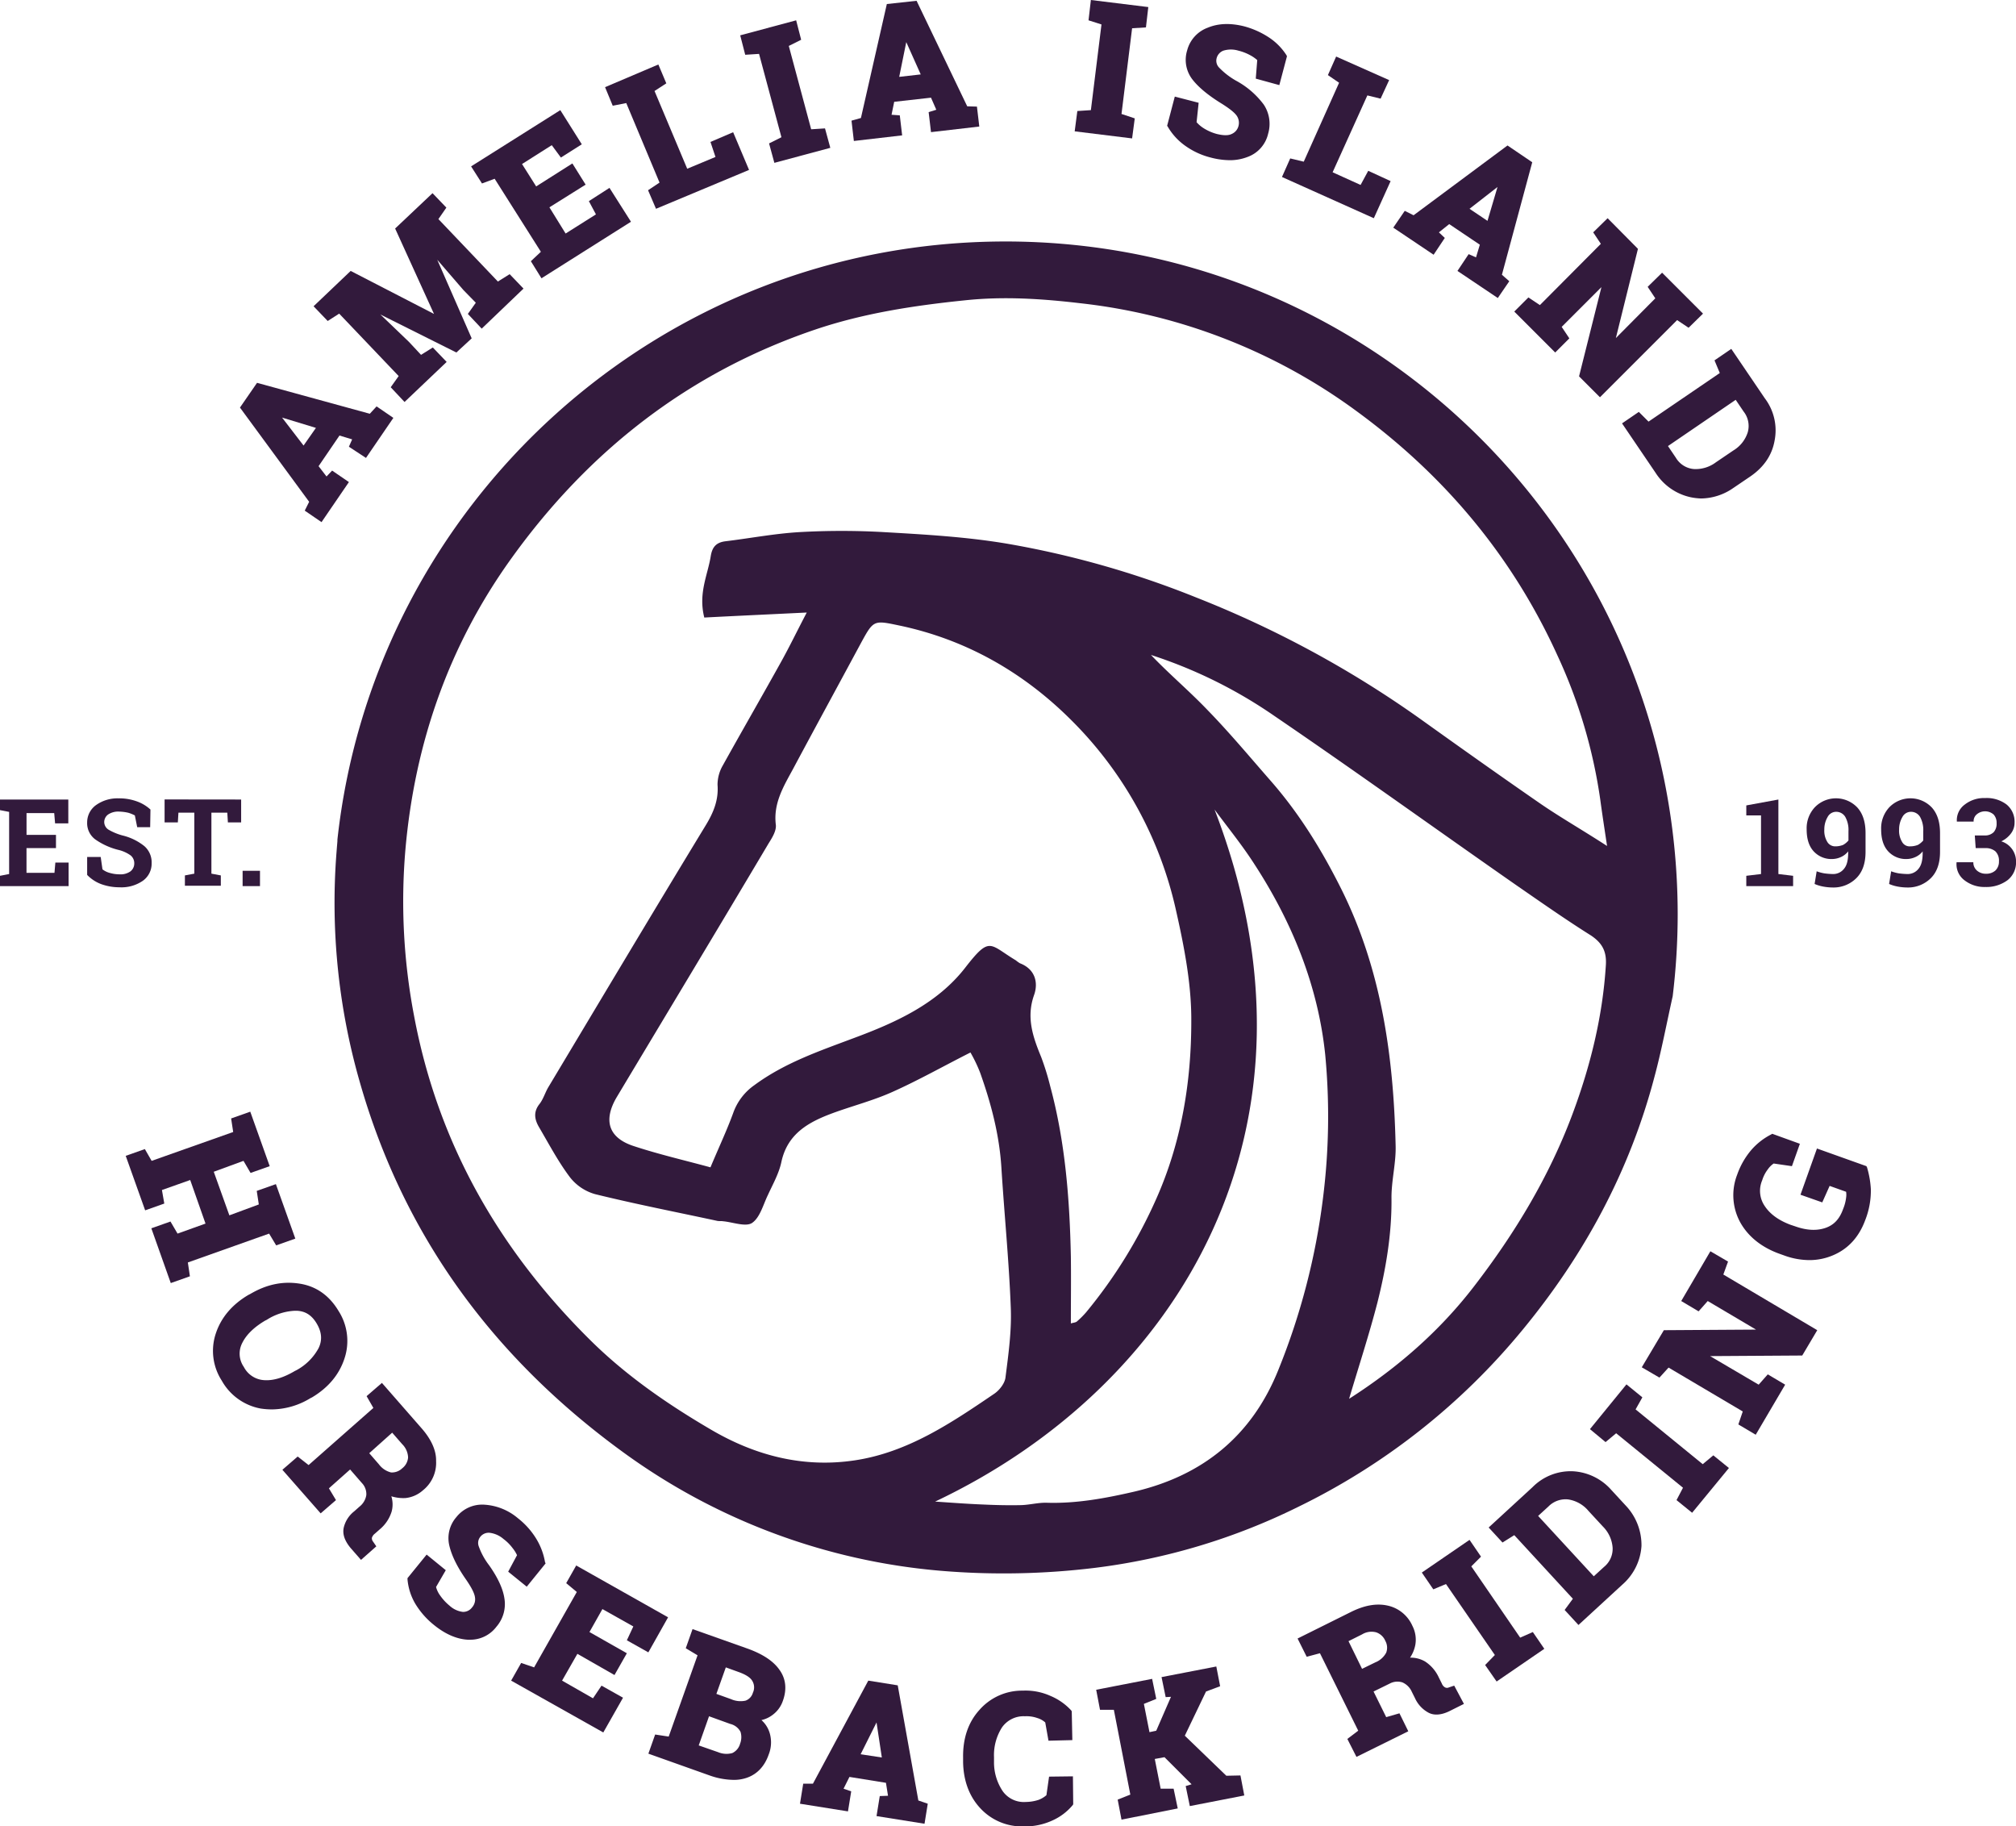 <?xml version="1.0" encoding="UTF-8"?> <svg xmlns="http://www.w3.org/2000/svg" id="Layer_1" data-name="Layer 1" viewBox="0 0 684.7 620.2"><defs><style>.cls-1{fill:#321a3c;}</style></defs><path class="cls-1" d="M170.59,183.23l9.3-13.6-5.7-3.9-2.3,2.5-38.3-10.5-5.8,8.4,23.5,32-1.5,3,5.7,3.9,9.3-13.6-5.7-3.9-1.9,2-2.7-3.5,7.1-10.4,4.3,1.3-1.1,2.5Zm-28.5-13.7,11.5,3.5-4.2,6Z" transform="translate(-46.29 -27.73)"></path><polygon class="cls-1" points="158.9 106.6 161.6 102.8 157.4 98.5 148.5 88.2 160.2 114.9 155 119.7 129.2 106.8 138.9 116.1 143 120.5 147 118 151.7 122.9 137.4 136.5 132.7 131.5 135.4 127.7 115.2 106.5 111.3 109 106.5 104 119.1 92 147.4 106.6 134.2 77.6 146.9 65.6 151.6 70.5 148.9 74.4 169.1 95.6 173.1 93.1 177.8 98 163.6 111.6 158.9 106.6"></polygon><polygon class="cls-1" points="214.3 75.3 183.9 94.5 180.3 88.7 183.7 85.5 168 60.7 163.7 62.3 160 56.5 190.3 37.4 197.6 49 190.5 53.5 187.4 49.3 177.3 55.7 182.1 63.3 194.4 55.5 198.9 62.7 186.6 70.4 192.1 79.3 202.4 72.8 200 68.3 207 63.8 214.3 75.3"></polygon><polygon class="cls-1" points="254.4 57.7 222.8 70.9 220.1 64.6 224 62 212.7 35 208.1 35.9 205.5 29.6 223.6 21.9 226.3 28.3 222.3 30.9 233.4 57.3 243 53.3 241.3 48.2 249 44.9 254.4 57.7"></polygon><polygon class="cls-1" points="282 50.2 263 55.3 261.2 48.7 265.4 46.6 257.8 18.3 253.1 18.6 251.4 12 270.4 6.9 272.1 13.5 267.9 15.6 275.5 43.9 280.2 43.6 282 50.2"></polygon><path class="cls-1" d="M378.09,63.93l-3.3-.1L357.59,28l-10.1,1.1-8.8,38.7-3.2.9.8,6.9,16.4-1.9-.8-6.8-2.8-.2.9-4.4,12.5-1.4,1.8,4.1-2.6.8.8,6.8,16.4-1.9Zm-26.4-10.1,2.4-11.8L359,53Z" transform="translate(-46.29 -27.73)"></path><polygon class="cls-1" points="384.5 9.6 380.9 38.7 385.4 40.2 384.5 47 365 44.6 365.9 37.7 370.5 37.4 374.1 8.3 369.7 6.9 370.5 0 390 2.4 389.2 9.3 384.5 9.6"></polygon><path class="cls-1" d="M472.79,54.43l.5-6.3a12.7,12.7,0,0,0-2.3-1.6,16.68,16.68,0,0,0-4.1-1.6,8.74,8.74,0,0,0-5.1,0,3.74,3.74,0,0,0-2.3,2.6,3.33,3.33,0,0,0,.8,3.1,25.2,25.2,0,0,0,5.8,4.5,28.68,28.68,0,0,1,9.4,8.1,11.8,11.8,0,0,1,1.5,9.9,11,11,0,0,1-7,7.9,16.43,16.43,0,0,1-6,1.1,26,26,0,0,1-6.5-.9,25.57,25.57,0,0,1-8.8-4.1,20.63,20.63,0,0,1-5.8-6.4l-.2-.3,2.6-9.9,8.1,2.1-.7,6.6a11,11,0,0,0,2.5,2.1,16.21,16.21,0,0,0,4.4,1.9c2.1.5,3.8.6,5,0a4,4,0,0,0,2.3-2.6,4.23,4.23,0,0,0-.5-3.5c-.8-1.2-2.5-2.5-5-4.1-4.6-2.8-8-5.6-10.1-8.3a10.87,10.87,0,0,1-1.8-9.9,11.22,11.22,0,0,1,7-7.7c3.6-1.5,7.7-1.6,12.2-.5a28.83,28.83,0,0,1,8.7,3.9,20.29,20.29,0,0,1,5.8,5.9l.2.4-2.6,9.8Z" transform="translate(-46.29 -27.73)"></path><polygon class="cls-1" points="472.3 61.5 466.6 74.1 435.4 60.1 438.2 53.8 442.8 54.9 454.8 28.1 451 25.5 453.8 19.2 471.8 27.2 468.9 33.5 464.4 32.4 452.6 58.5 462.1 62.8 464.7 58 472.3 61.5"></polygon><path class="cls-1" d="M566.69,82.83l-8.4-5.7-31.9,23.7-3-1.5-3.9,5.7,13.7,9.2,3.8-5.7-2-1.9,3.5-2.8,10.4,7-1.3,4.3-2.5-1.1-3.8,5.7,13.7,9.2,3.9-5.7-2.5-2.2Zm-21.3,15.8,9.5-7.4-3.4,11.5Z" transform="translate(-46.29 -27.73)"></path><polygon class="cls-1" points="578.4 106.5 573.5 111.3 569.6 108.7 543.4 134.9 536.3 127.8 543.9 97.5 530.4 111 533 114.9 528.2 119.7 514.3 105.8 519.1 101 523 103.6 543.7 82.8 541.1 78.9 546 74.1 556.3 84.5 548.8 114.8 562.2 101.3 559.6 97.4 564.5 92.6 578.4 106.5"></polygon><path class="cls-1" d="M645.69,163l-11.4-16.8-5.7,3.9,1.8,4.3-24.2,16.5-3.3-3.3-5.7,3.9,11.4,16.8a18.9,18.9,0,0,0,12,8.3,20.85,20.85,0,0,0,3.5.4,19.5,19.5,0,0,0,10.8-3.5l5.9-4c4.5-3.1,7.3-7.1,8.2-12.1A18,18,0,0,0,645.69,163Zm-9.9.5,2.7,4a7.88,7.88,0,0,1,1.4,7,11.14,11.14,0,0,1-4.9,6.2l-5.9,4a11.46,11.46,0,0,1-7.6,2.3,7.87,7.87,0,0,1-6-3.8l-2.7-4Z" transform="translate(-46.29 -27.73)"></path><polygon class="cls-1" points="100.3 420.6 93.8 422.9 91.4 418.9 63.8 428.7 64.5 433.4 58 435.7 51.4 417.1 57.9 414.8 60.3 418.9 69.8 415.5 64.6 400.7 55 404.1 55.8 408.7 49.3 411 42.7 392.5 49.2 390.2 51.5 394.2 79.2 384.4 78.5 379.8 85 377.5 91.6 396 85.1 398.3 82.7 394.2 72.6 397.9 77.9 412.7 87.9 409 87.2 404.4 93.7 402.1 100.3 420.6"></polygon><path class="cls-1" d="M161.29,472.93c-3.1-5.2-7.5-8.4-13.2-9.3s-11.2.2-16.8,3.5l-.6.3c-5.6,3.3-9.3,7.7-11.1,13.1a18.64,18.64,0,0,0,2,16,19.1,19.1,0,0,0,13.2,9.5,26,26,0,0,0,4,.3,25.55,25.55,0,0,0,12.9-3.8l.6-.3c5.5-3.3,9.2-7.7,11-13.2A18.82,18.82,0,0,0,161.29,472.93Zm-14.8-.1h.5c3,.1,5.2,1.5,6.9,4.4s1.9,5.6.6,8.3A18.57,18.57,0,0,1,147,493l-.6.3c-3.7,2.2-7.2,3.3-10.3,3.1a8.31,8.31,0,0,1-7-4.5,7.86,7.86,0,0,1-.5-8.2c1.4-2.8,4-5.3,7.7-7.5l.6-.3A19.29,19.29,0,0,1,146.49,472.83Z" transform="translate(-46.29 -27.73)"></path><path class="cls-1" d="M189.29,512.53,176,497.33l-5.2,4.5,2.3,4-22,19.4-3.7-2.9-5.2,4.5,13,14.8,5.2-4.5-2.4-4,7.2-6.4,4,4.6a5.4,5.4,0,0,1,1.5,4.1,6.2,6.2,0,0,1-2.3,3.9l-1.8,1.6a9.94,9.94,0,0,0-3.6,5.7c-.4,2.2.4,4.4,2.4,6.8l3.5,4,5.2-4.6-1.1-1.6a1.79,1.79,0,0,1-.4-1.3,2.82,2.82,0,0,1,1-1.4l1.7-1.5a12.73,12.73,0,0,0,4-6,9.24,9.24,0,0,0-.1-5.2,13.75,13.75,0,0,0,4.8.6,10.51,10.51,0,0,0,5.9-2.6,11.94,11.94,0,0,0,4.5-10C194.49,520.23,192.69,516.33,189.29,512.53Zm-9.8,1.7,3.4,3.9a6.7,6.7,0,0,1,2,4.5,5.13,5.13,0,0,1-2,3.7,5,5,0,0,1-3.8,1.4A7.3,7.3,0,0,1,175,525l-3.3-3.8Z" transform="translate(-46.29 -27.73)"></path><path class="cls-1" d="M231.59,558.63l-6.4,7.9-6.3-5.1,3-5.6a11.38,11.38,0,0,0-1.5-2.4,15.17,15.17,0,0,0-3.1-3.1,8.82,8.82,0,0,0-4.7-2.1,3.59,3.59,0,0,0-3.2,1.4,3.3,3.3,0,0,0-.5,3.2,23.31,23.31,0,0,0,3.5,6.4c2.9,4.1,4.7,7.9,5.2,11.2a11.74,11.74,0,0,1-2.7,9.7,11.11,11.11,0,0,1-9,4.41h-.7c-3.8-.21-7.7-1.91-11.5-5a27.43,27.43,0,0,1-6.4-7.3,19.7,19.7,0,0,1-2.6-8.2v-.41l6.5-8,6.5,5.3-3.3,5.7a8.48,8.48,0,0,0,1.4,2.91A17.23,17.23,0,0,0,199,573a8.09,8.09,0,0,0,4.5,2.09,3.75,3.75,0,0,0,3.1-1.5,4.17,4.17,0,0,0,1-3.5c-.2-1.4-1.2-3.3-2.9-5.8-3.1-4.4-5-8.29-5.8-11.7a10.85,10.85,0,0,1,2.4-9.7,11.16,11.16,0,0,1,9.6-4.2,19.44,19.44,0,0,1,11.3,4.6,26,26,0,0,1,6.3,7.1,22.56,22.56,0,0,1,2.9,7.8Z" transform="translate(-46.29 -27.73)"></path><polygon class="cls-1" points="212.9 557 215.1 552.3 204.6 546.4 200.2 554.2 212.9 561.4 208.7 568.8 196.1 561.6 190.9 570.7 201.4 576.7 204.3 572.4 211.6 576.5 204.9 588.3 173.6 570.7 177 564.7 181.4 566.2 195.9 540.6 192.3 537.6 195.7 531.6 226.9 549.2 220.2 561.1 212.9 557"></polygon><path class="cls-1" d="M311,594.73c-2.1-3-5.7-5.3-10.6-7.1l-18.9-6.7-2.3,6.5,4,2.4-9.8,27.6-4.6-.7-2.3,6.5,20.8,7.4a25,25,0,0,0,8.1,1.5,13.27,13.27,0,0,0,4.5-.7c3.5-1.2,6.1-3.9,7.5-8a11.13,11.13,0,0,0,.3-7.2,9.49,9.49,0,0,0-2.8-4.4,9.64,9.64,0,0,0,3.7-1.7,9.87,9.87,0,0,0,3.6-4.9C313.59,601.33,313.19,597.73,311,594.73Zm-16.4,10-5-1.8,3.2-9,4.7,1.7c2.1.8,3.6,1.7,4.3,2.9a4.24,4.24,0,0,1,.2,4,4,4,0,0,1-2.5,2.7A8,8,0,0,1,294.59,604.73Zm3,15.3a4.93,4.93,0,0,1-2.6,3,7.39,7.39,0,0,1-4.8-.3l-6.6-2.3,3.5-9.9,7.2,2.6a5.31,5.31,0,0,1,3.5,2.7A6.18,6.18,0,0,1,297.59,620Z" transform="translate(-46.29 -27.73)"></path><path class="cls-1" d="M358.19,639.13l-7-39.1-10-1.6-18.8,35h-3.3l-1.1,6.8,16.3,2.6,1.1-6.8-2.6-.9,2-4,12.4,2,.7,4.4-2.8.1-1.1,6.8,16.3,2.6,1.1-6.8Zm-19.6-15.7,5.4-10.8,1.8,11.9Z" transform="translate(-46.29 -27.73)"></path><path class="cls-1" d="M410.79,640.43l-.2.3a19.08,19.08,0,0,1-6.9,5.2,22,22,0,0,1-9.4,2h-.4a19.23,19.23,0,0,1-14.5-6c-3.9-4.1-5.9-9.5-6-15.9v-1.5c-.1-6.4,1.7-11.9,5.5-16.1a19.23,19.23,0,0,1,14.8-6.6,20.53,20.53,0,0,1,9.4,1.8,20,20,0,0,1,7,4.9l.2.3.2,9.8-8.1.2-1.1-6.2a7,7,0,0,0-2.7-1.5,11,11,0,0,0-4.2-.6,8.94,8.94,0,0,0-7.8,3.8,17.45,17.45,0,0,0-2.7,10.1v1.5a17.52,17.52,0,0,0,3,10.1,8.79,8.79,0,0,0,7.8,3.6,14.34,14.34,0,0,0,4.3-.7,8.77,8.77,0,0,0,2.7-1.6l.9-6.3,8.1-.1Z" transform="translate(-46.29 -27.73)"></path><polygon class="cls-1" points="422.6 609.7 404.1 613.3 402.7 606.5 404.7 605.9 395.5 596.7 392.2 597.3 394.2 607.4 398.6 607.4 400 614.1 380.9 617.9 379.6 611.1 383.9 609.4 378.3 580.6 373.6 580.6 372.3 573.8 391.3 570.1 392.7 576.9 388.5 578.6 390.4 588.2 392.7 587.7 397.7 576.2 395.9 576.3 394.5 569.5 413.1 565.9 414.4 572.6 409.6 574.4 402.4 589.4 416.5 603 421.3 602.9 422.6 609.7"></polygon><path class="cls-1" d="M540.19,600.13l-1.8.6a1.45,1.45,0,0,1-1.3,0,2.45,2.45,0,0,1-1.1-1.3l-1-2a12.89,12.89,0,0,0-4.7-5.5,9.69,9.69,0,0,0-5.1-1.3,11.73,11.73,0,0,0,1.8-4.4,10.26,10.26,0,0,0-1-6.4,12,12,0,0,0-8.5-6.9c-3.7-.8-7.8-.1-12.4,2.2l-18.1,9,3.1,6.2,4.5-1.2,13,26.3-3.7,2.8,3.1,6.1,17.6-8.7-3-6.1-4.5,1.3-4.3-8.7,5.5-2.7a5.52,5.52,0,0,1,4.3-.4,6.2,6.2,0,0,1,3.2,3.2l1.1,2.2a10.49,10.49,0,0,0,4.6,4.9c1.9,1,4.4.8,7.2-.6l4.8-2.4Zm-31.3-5.7-4.6-9.4,4.6-2.3a6.16,6.16,0,0,1,4.8-.7,5.16,5.16,0,0,1,3.1,2.9,4.77,4.77,0,0,1,.3,4,7.2,7.2,0,0,1-3.7,3.3Z" transform="translate(-46.29 -27.73)"></path><polygon class="cls-1" points="524.5 559.9 508.3 571 504.4 565.4 507.7 562 491.1 537.9 486.8 539.7 482.9 534 499.1 522.9 503 528.6 499.7 531.9 516.3 556.1 520.6 554.2 524.5 559.9"></polygon><path class="cls-1" d="M598.39,538.93l-4.8-5.2a18.73,18.73,0,0,0-13.2-6.4,18.22,18.22,0,0,0-13.6,5.4l-14.9,13.7,4.7,5.1,4-2.5,19.9,21.6-2.8,3.8,4.7,5.1,14.9-13.7a19,19,0,0,0,6.5-13.1A19.48,19.48,0,0,0,598.39,538.93ZM587.59,563l-18.9-20.5,3.5-3.2a8.16,8.16,0,0,1,6.7-2.4,11.13,11.13,0,0,1,6.9,3.9l4.9,5.3a11.31,11.31,0,0,1,3.3,7.2,7.91,7.91,0,0,1-2.9,6.5Z" transform="translate(-46.29 -27.73)"></path><polygon class="cls-1" points="587.2 498.5 574.7 513.7 569.4 509.4 571.6 505.2 548.9 486.7 545.3 489.7 540 485.3 552.4 470.1 557.8 474.5 555.5 478.6 578.3 497.2 581.9 494.2 587.2 498.5"></polygon><polygon class="cls-1" points="612.1 460.3 580.8 460.5 597.3 470.2 600.4 466.7 606.3 470.2 596.3 487.2 590.4 483.7 591.9 479.3 566.7 464.4 563.6 467.8 557.6 464.3 565.1 451.7 596.4 451.5 580 441.8 576.9 445.3 571 441.8 580.9 424.9 586.9 428.4 585.3 432.8 617.2 451.7 612.1 460.3"></polygon><path class="cls-1" d="M681.69,431.53a27.23,27.23,0,0,1-1.9,10.5c-2.1,5.7-5.7,9.7-10.8,11.9a20.27,20.27,0,0,1-8.1,1.7,25.11,25.11,0,0,1-8.7-1.6l-1.4-.5c-6.2-2.2-10.8-5.9-13.5-10.8a19.2,19.2,0,0,1-1-16.1,26.39,26.39,0,0,1,4.8-8.4,22.44,22.44,0,0,1,6.8-5.3l.3-.2,9.4,3.4-2.7,7.6-6.2-.9a7.59,7.59,0,0,0-2,2,11.7,11.7,0,0,0-1.9,3.7,9.1,9.1,0,0,0,.9,8.8q2.7,4.05,8.7,6.3l1.5.5c3.9,1.4,7.3,1.6,10.3.6s4.9-3.1,6.1-6.5a14.32,14.32,0,0,0,1-3.8,6.67,6.67,0,0,0,0-2l-5.6-2-2.5,5.6-7.4-2.6,5.6-15.7,16.8,6,.2.4A32,32,0,0,1,681.69,431.53Z" transform="translate(-46.29 -27.73)"></path><path class="cls-1" d="M65.29,315.73h-10v8.4h9.5l.3-3.5h4.5v8H46.29v-3.5l3.1-.6v-21.1l-3.1-.6v-3.6h23.2v8.1H65l-.3-3.5h-9.4v7.4h10v4.5Z" transform="translate(-46.29 -27.73)"></path><path class="cls-1" d="M97.29,308.63h-4.4l-.8-4a12.29,12.29,0,0,0-2.2-.9,15.46,15.46,0,0,0-3.1-.4,6.13,6.13,0,0,0-3.8,1,3.17,3.17,0,0,0-1.3,2.6,3.11,3.11,0,0,0,1.4,2.5,19.55,19.55,0,0,0,4.8,2,18.92,18.92,0,0,1,7.4,3.6,7.29,7.29,0,0,1,2.5,5.8,7.13,7.13,0,0,1-3,6,12.76,12.76,0,0,1-7.9,2.2,18.1,18.1,0,0,1-6.3-1.1,12.86,12.86,0,0,1-4.7-3.1v-6.1h4.6l.6,4.2a6.74,6.74,0,0,0,2.4,1.2,12.13,12.13,0,0,0,3.4.5,5.82,5.82,0,0,0,3.7-1,3.37,3.37,0,0,0,1.3-2.7,3.42,3.42,0,0,0-1.2-2.7,11.86,11.86,0,0,0-4.2-1.9,23.37,23.37,0,0,1-7.9-3.6,6.84,6.84,0,0,1-2.7-5.7,7.21,7.21,0,0,1,3-5.9,12.48,12.48,0,0,1,7.6-2.3,17.54,17.54,0,0,1,6.2,1,13.66,13.66,0,0,1,4.7,2.8l-.1,6Z" transform="translate(-46.29 -27.73)"></path><path class="cls-1" d="M128.19,299.23V307h-4.5l-.2-3.3h-5.4v20.7l3.2.6v3.5h-12.2V325l3.2-.6v-20.7h-5.4l-.2,3.3h-4.5v-7.8Z" transform="translate(-46.29 -27.73)"></path><path class="cls-1" d="M134.59,328.63h-5.9v-5.2h5.9Z" transform="translate(-46.29 -27.73)"></path><path class="cls-1" d="M639.39,325.13l5-.6v-19.9h-5v-3.4l10.9-2v25.3l5,.6v3.5h-15.9Z" transform="translate(-46.29 -27.73)"></path><path class="cls-1" d="M668.79,324.53a4.65,4.65,0,0,0,3.8-1.8c1-1.2,1.4-3,1.4-5.4v-.5a6.34,6.34,0,0,1-2.4,1.9,7.27,7.27,0,0,1-2.9.7,8.16,8.16,0,0,1-6.5-2.7c-1.6-1.8-2.3-4.3-2.3-7.4a10.42,10.42,0,0,1,2.8-7.5,10,10,0,0,1,14.4.1c1.9,2.1,2.8,5,2.8,8.7V317c0,3.8-1,6.8-3.1,8.9a10.93,10.93,0,0,1-8,3.2,18.16,18.16,0,0,1-3.2-.3,13.16,13.16,0,0,1-3-.9l.7-4.3a14.47,14.47,0,0,0,2.6.7A24.77,24.77,0,0,0,668.79,324.53Zm.9-9.4a7.08,7.08,0,0,0,2.6-.5,6.55,6.55,0,0,0,1.8-1.5V310a9.11,9.11,0,0,0-1.1-4.9,3.56,3.56,0,0,0-3.1-1.7,3.26,3.26,0,0,0-2.9,1.8,8.21,8.21,0,0,0-1.1,4.2,7.26,7.26,0,0,0,1,4.2A3.11,3.11,0,0,0,669.69,315.13Z" transform="translate(-46.29 -27.73)"></path><path class="cls-1" d="M694.09,324.53a4.65,4.65,0,0,0,3.8-1.8c1-1.2,1.4-3,1.4-5.4v-.5a6.34,6.34,0,0,1-2.4,1.9,7.27,7.27,0,0,1-2.9.7,8.16,8.16,0,0,1-6.5-2.7c-1.6-1.8-2.3-4.3-2.3-7.4a10.42,10.42,0,0,1,2.8-7.5,10,10,0,0,1,14.4.1c1.9,2.1,2.8,5,2.8,8.7V317c0,3.8-1,6.8-3.1,8.9a10.93,10.93,0,0,1-8,3.2,18.16,18.16,0,0,1-3.2-.3,13.16,13.16,0,0,1-3-.9l.7-4.3a14.47,14.47,0,0,0,2.6.7A26.42,26.42,0,0,0,694.09,324.53Zm1-9.4a7.08,7.08,0,0,0,2.6-.5,6.55,6.55,0,0,0,1.8-1.5V310a9.11,9.11,0,0,0-1.1-4.9,3.56,3.56,0,0,0-3.1-1.7,3.26,3.26,0,0,0-2.9,1.8,8.21,8.21,0,0,0-1.1,4.2,7.26,7.26,0,0,0,1,4.2A2.9,2.9,0,0,0,695.09,315.13Z" transform="translate(-46.29 -27.73)"></path><path class="cls-1" d="M717,311.43h3.3a4.17,4.17,0,0,0,3.1-1.1,4.29,4.29,0,0,0,1-3.1,4.1,4.1,0,0,0-1-2.9,4.4,4.4,0,0,0-5.7-.1,3,3,0,0,0-1.1,2.5h-5.7v-.1a6.57,6.57,0,0,1,2.7-5.7,10.57,10.57,0,0,1,6.9-2.2,11.15,11.15,0,0,1,7.3,2.2,7.55,7.55,0,0,1,2.7,6.2,6,6,0,0,1-1.2,3.6,8.91,8.91,0,0,1-3.3,2.7,7.13,7.13,0,0,1,5,6.9,7.61,7.61,0,0,1-2.9,6.3,12,12,0,0,1-7.5,2.3,11,11,0,0,1-7-2.2,6.79,6.79,0,0,1-2.8-6.1v-.1h5.7a3.63,3.63,0,0,0,1.2,2.8,4.5,4.5,0,0,0,3.1,1.1,4.59,4.59,0,0,0,3.2-1.1,4.14,4.14,0,0,0,1.2-3.1,4.4,4.4,0,0,0-1.2-3.4,5,5,0,0,0-3.4-1.1h-3.3l-.3-4.3Z" transform="translate(-46.29 -27.73)"></path><path class="cls-1" d="M387.79,109.73c-117.6,0-214.4,88.9-226.9,203.1v.5c-.1,1.2-.2,2.4-.3,3.7a220.32,220.32,0,0,0,7.8,77.8c15,52.9,45.9,94.4,89.9,126.3a213.6,213.6,0,0,0,107.5,40,255.45,255.45,0,0,0,52.4-1,215.24,215.24,0,0,0,69-20.7,227.47,227.47,0,0,0,76.2-60.1c21.1-25.6,36.4-54,44.8-85.9,2.4-8.9,4.1-18,6.2-27.4a231.85,231.85,0,0,0,1.7-27.8C616,211.93,513.79,109.73,387.79,109.73Zm107.8,325.1a230.5,230.5,0,0,1-15.1,58c-9,22.5-25.8,36.1-49.3,41.5-9.6,2.2-19.3,4-29.3,3.7-2.9-.1-5.8.7-8.7.8-4.3.1-8.6,0-12.9-.2-5.2-.2-10.5-.6-16.4-1,83.2-39.4,136.3-127.7,94.9-235,4.5,6.1,9.4,12.1,13.5,18.5,12.9,19.8,21.7,41.5,24.1,64.9A221.66,221.66,0,0,1,495.59,434.83Zm-185.8-127c-.9-7.3,2.6-13,5.8-18.9,7.7-14.4,15.5-28.7,23.2-43,4.2-7.7,4.3-7.6,12.9-5.8,22.9,4.8,42.5,16.1,58.8,32.5a131,131,0,0,1,35.2,64.2c2.8,12.4,5.3,25.2,5.2,37.8,0,20.7-3.4,41.1-11.9,60.2a166,166,0,0,1-23.8,38.5,30.24,30.24,0,0,1-3.1,3.1c-.4.4-1.1.4-2.1.7,0-7.7.1-15.2,0-22.7-.4-19.5-1.9-38.9-7-57.8a88.83,88.83,0,0,0-3.1-10c-2.8-6.8-5.1-13.4-2.4-21,1.5-4.2.4-8.8-4.8-10.8a12.13,12.13,0,0,1-1.4-1c-9-5.4-8.7-8.4-17.1,2.4-9.5,12.3-23.6,18.7-37.9,24-11.7,4.4-23.5,8.4-33.8,16a19.41,19.41,0,0,0-7.2,9.5c-2.2,6-4.9,11.7-7.7,18.4-8.8-2.4-17.5-4.4-26-7.2-8.7-2.8-10.5-8.8-5.8-16.7,17.2-28.7,34.5-57.4,51.6-86.2C308.59,312.13,310,309.83,309.79,307.83Zm281.9,47.7c-1.1,17.5-5.3,34.4-11.4,50.7-7.9,21.1-19.5,40.3-33.2,58.1-11.8,15.4-26.2,27.9-42.6,38.4,3.3-11.1,6.8-21.8,9.6-32.6,2.9-11.5,4.9-23.3,4.8-35.3-.1-6.1,1.6-12.2,1.4-18.2-.7-30.2-4.8-59.7-18.5-87.1-6.5-13-14.1-25.4-23.8-36.5-7.1-8.1-14-16.4-21.5-24.1-6.2-6.5-13.1-12.3-19.3-18.8a160.49,160.49,0,0,1,41.9,20.7c27.6,18.8,54.8,38.4,82.2,57.5,8.4,5.8,16.8,11.7,25.4,17.1C590.49,348,592,350.83,591.69,355.53Zm-21.8-54.6c-13.9-9.6-27.7-19.4-41.4-29.2a356.93,356.93,0,0,0-75.9-41.1,315.25,315.25,0,0,0-64.4-18.3c-13.7-2.3-27.7-3.1-41.6-3.9a253.3,253.3,0,0,0-28.9,0c-8.4.5-16.7,2.1-25,3.1-3.2.4-4.5,2-5,5-1,6.4-4.3,12.6-2.2,20.9,11.6-.6,22.5-1.1,34.8-1.7-3.3,6.3-5.9,11.7-8.8,16.9-6.5,11.7-13.2,23.3-19.7,35a13.11,13.11,0,0,0-1.8,6.6c.4,5.2-1.4,9.5-4.1,13.9-18,29.6-35.7,59.3-53.5,89-1,1.8-1.6,3.8-2.8,5.4-2.2,2.7-1.8,5.3-.2,8,3.4,5.8,6.5,11.7,10.5,17a16.54,16.54,0,0,0,8.5,5.7c13.8,3.4,27.7,6.1,41.6,9.1.6.1,1.2,0,1.8.1,3.4.3,7.7,2,9.9.6,2.7-1.8,3.8-6.2,5.4-9.5,1.7-3.7,3.8-7.4,4.6-11.3,2.1-9.6,9.3-13.5,17.4-16.5,6.8-2.5,13.9-4.3,20.5-7.3,8.7-3.9,17-8.6,26.3-13.3a50,50,0,0,1,3.3,6.9c3.7,10.4,6.5,21,7.2,32.1,1,16,2.6,31.9,3.2,47.8.3,7.8-.8,15.7-1.8,23.5-.2,2-2,4.3-3.7,5.5-14.7,10-29.5,20-47.5,22.7-17.3,2.6-33.5-1.5-48.6-10.3-14.9-8.7-29.1-18.5-41.3-30.6-30.9-30.6-51.7-66.8-59.8-110.2A206.81,206.81,0,0,1,184,316c3.2-35.9,14.7-69.1,36-98.7,26.3-36.6,60.3-63.1,103-77.6,16.5-5.6,33.6-8.2,51.1-10,13.3-1.4,26.3-.5,39.1,1a194.54,194.54,0,0,1,93.9,36.7c29.8,21.8,52.8,49.2,68.1,82.8a174.88,174.88,0,0,1,14.6,49.1c.6,4.5,1.3,9,2.3,15.7C583.49,309.43,576.49,305.43,569.89,300.93Z" transform="translate(-46.29 -27.73)"></path></svg> 